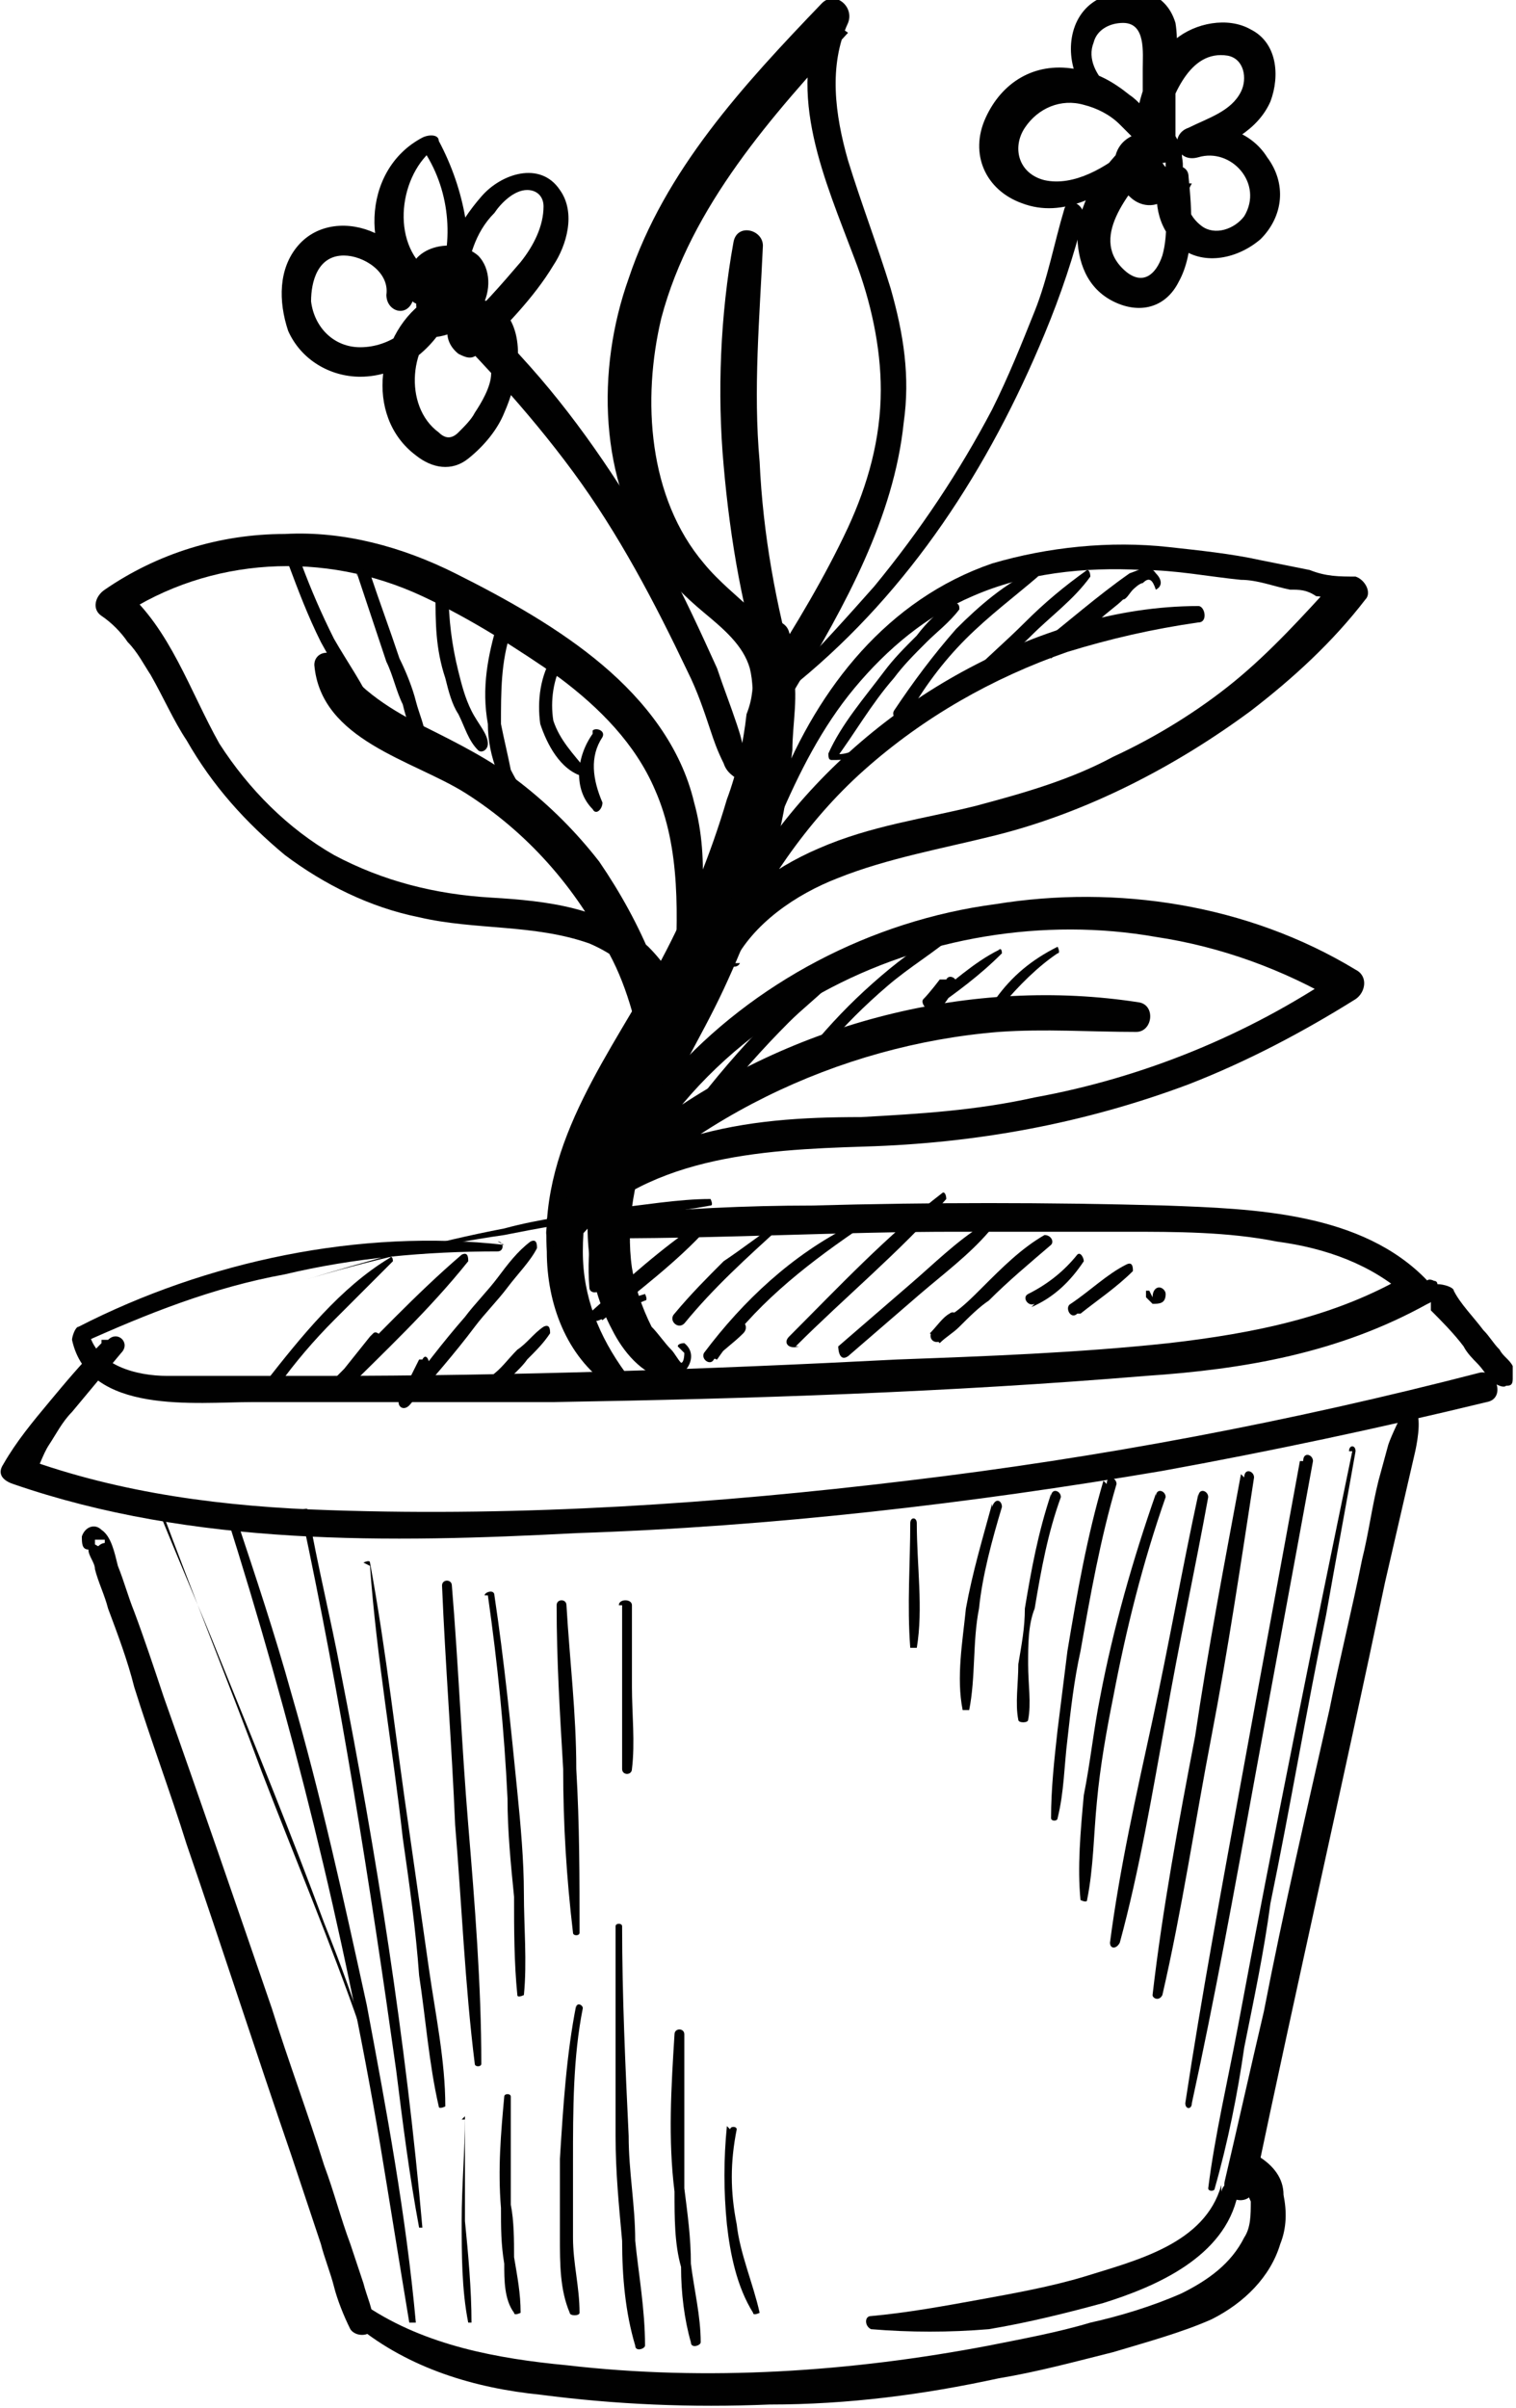 <?xml version="1.0" encoding="UTF-8"?> <svg xmlns="http://www.w3.org/2000/svg" id="_Слой_1" data-name="Слой 1" viewBox="0 0 4.63 7.35"><defs><style> .cls-1 { fill: #010101; stroke-width: 0px; } </style></defs><path class="cls-1" d="M1.54,3.8c-.44-.05-.91.05-1.3.25-.01,0-.02.03-.02.04.05.23.38.19.55.19.31,0,.61,0,.92,0,.6-.01,1.21-.03,1.81-.08.3-.02.59-.07.86-.22.03-.01.03-.05,0-.07-.2-.21-.53-.22-.8-.23-.36-.01-.72-.01-1.08,0-.2,0-.41.01-.61.03-.04,0-.05.07,0,.07.35,0,.7-.02,1.05-.02.17,0,.35,0,.52,0,.15,0,.31,0,.46.03.15.02.29.07.4.17,0-.02,0-.05,0-.07-.22.13-.47.18-.73.21-.28.03-.56.04-.83.05-.58.03-1.17.05-1.76.05-.15,0-.31,0-.47,0-.09,0-.22-.03-.24-.14,0,.01-.01.03-.02.04.2-.09.4-.17.62-.21.21-.05.43-.07.65-.07.02,0,.02-.03,0-.03h0Z"></path><path class="cls-1" d="M.92,3.91c.2-.06.41-.11.62-.14.1-.02.21-.04.31-.05.11-.01.21-.02.32-.04.01,0,0-.02,0-.02-.1,0-.21.02-.31.03-.11.02-.21.03-.32.06-.21.04-.42.1-.62.16,0,0,0,.01,0,.01h0Z"></path><path class="cls-1" d="M.31,4.1c-.06.06-.11.12-.16.18-.05.06-.1.12-.14.19-.02.03,0,.05.03.06.55.19,1.15.18,1.72.15.6-.02,1.2-.09,1.79-.19.33-.06.66-.13.99-.21.06-.01.03-.1-.02-.09-.58.15-1.16.26-1.75.33-.58.07-1.17.11-1.76.09-.32-.01-.64-.05-.94-.16,0,.02.02.04.03.06.02-.03.03-.07.05-.1.02-.03.04-.07.07-.1.05-.06.1-.12.15-.18.03-.03-.01-.07-.04-.04H.31Z"></path><path class="cls-1" d="M4.36,3.95s0,0,.01,0c0,.02,0,.04,0,.05.03.03.07.07.1.11.01.02.03.04.04.05.02.02.03.04.05.06,0,0,.03.02.04.01.01,0,.02,0,.02-.02,0-.01,0-.03,0-.04-.01-.02-.03-.03-.04-.05-.02-.02-.03-.04-.05-.06-.03-.04-.07-.08-.09-.12,0-.01-.03-.02-.05-.02,0,0,0-.01-.01-.01-.02-.01-.03,0-.02.02h0Z"></path><path class="cls-1" d="M.32,4.69s0,0,0,0c0,0,0,.02,0,.02,0,0-.01,0-.02.01,0,0-.02-.01-.03-.02,0,0,0,.02,0,.03,0,.02.02.04.02.06.01.04.03.08.04.12.03.08.06.16.08.24.05.16.11.32.16.48.11.32.21.63.32.95.03.09.06.18.09.27.01.04.03.09.04.13.01.04.03.09.05.13.02.03.08.02.07-.02,0-.04-.02-.08-.03-.12l-.04-.12c-.03-.08-.05-.16-.08-.24-.05-.16-.11-.32-.16-.48-.11-.32-.22-.64-.33-.95-.03-.09-.06-.18-.09-.26-.02-.05-.03-.09-.05-.14-.01-.04-.02-.09-.05-.11-.02-.02-.05-.01-.06.02,0,.02,0,.04.02.04,0,0,.02,0,.02,0h0s0-.02,0-.03H.32Z"></path><path class="cls-1" d="M4.28,4.32s-.03.06-.04.09l-.03.11c-.02.08-.03.16-.05.24-.03.15-.07.31-.1.46-.07.31-.14.61-.2.92-.04.17-.08.35-.12.52-.01.06.08.08.09.02.13-.62.27-1.23.4-1.85l.06-.26.03-.13s.02-.08.01-.12c0-.02-.03-.03-.05-.01h0Z"></path><path class="cls-1" d="M1.09,7.1c.16.13.36.19.56.21.23.03.46.04.7.03.24,0,.47-.03.7-.08.12-.02.23-.05.35-.08.1-.03.21-.06.3-.1.1-.05.18-.13.21-.23.02-.05.02-.1.01-.15,0-.05-.03-.09-.08-.12-.02-.01-.05,0-.04.03,0,.02,0,.04.01.06,0,.02,0,.03.01.05,0,.04,0,.08-.02.11-.04.08-.11.13-.19.17-.09.04-.19.07-.28.09-.1.03-.21.05-.31.07-.42.08-.86.11-1.29.06-.21-.02-.43-.06-.61-.18-.02-.01-.05.02-.03.03h0Z"></path><path class="cls-1" d="M3.73,6.67c-.05.18-.26.23-.42.28-.1.03-.21.05-.32.07-.11.02-.22.04-.33.05-.02,0-.02.03,0,.04.12.01.24.01.36,0,.12-.02.24-.05.35-.08.16-.05.37-.14.41-.33,0-.04-.04-.05-.05-.01h0Z"></path><path class="cls-1" d="M1.91,4.19c-.08-.11-.13-.23-.13-.37,0-.15.04-.29.1-.42.07-.15.17-.29.25-.44.08-.15.15-.31.2-.47.03-.09.05-.18.06-.27,0-.05.01-.09.02-.14,0-.05.02-.1,0-.15-.01-.04-.07-.05-.09-.01-.02.04-.02.08-.02.12,0,.05,0,.09-.02.14-.01.09-.03.18-.06.26-.05.17-.12.34-.2.49-.15.28-.37.55-.35.89,0,.16.06.32.19.41.02.01.06-.02.04-.04h0Z"></path><path class="cls-1" d="M2.09,4.13s0,.03-.01.03c0,0,0,0,0,0-.01-.01-.02-.03-.03-.04-.02-.02-.04-.05-.06-.07-.03-.06-.05-.12-.06-.18-.02-.14.01-.28.06-.41.06-.15.15-.29.22-.44.07-.15.13-.31.17-.48.02-.08.03-.17.04-.25,0-.08.02-.17,0-.25-.04-.14-.18-.21-.27-.32-.17-.2-.19-.5-.13-.75.09-.34.34-.62.57-.87-.03-.02-.05-.04-.08-.06-.11.25.01.51.1.75.05.13.08.27.08.4,0,.15-.04.29-.1.42-.07.15-.16.3-.25.44.03,0,.06,0,.09.01-.06-.21-.1-.43-.11-.65-.02-.22,0-.44.01-.66,0-.05-.08-.07-.09-.01-.04.22-.05.46-.03.68.02.23.06.46.13.67.01.04.07.05.09.01.15-.25.3-.52.33-.81.02-.14,0-.27-.04-.41-.04-.13-.09-.26-.13-.39-.04-.14-.06-.29,0-.42.02-.05-.04-.1-.08-.06-.24.25-.48.51-.59.84-.1.28-.09.62.08.86.04.06.09.11.15.16.06.05.12.1.14.17.02.08,0,.18,0,.26-.01.09-.03.19-.06.28-.05.18-.12.35-.21.51-.08.16-.17.32-.21.49-.03.16-.02.33.06.48.03.06.09.14.17.15.05,0,.1-.07.05-.11,0,0-.02,0-.02.01h0Z"></path><path class="cls-1" d="M2.22,2.94c.05-.15.1-.29.16-.44.06-.14.13-.28.23-.4.1-.12.22-.22.36-.28.16-.07.34-.09.52-.08.1,0,.2.02.3.03.05,0,.1.02.15.03.03,0,.05,0,.08.02.03,0,.05.02.08.03,0-.03-.01-.05-.02-.08-.1.11-.2.22-.31.31-.11.09-.24.17-.37.23-.13.07-.27.11-.42.15-.16.04-.32.06-.48.13-.07.03-.14.07-.2.12-.06.05-.11.11-.15.18.02.01.05.03.07.04.11-.22.24-.42.42-.58.18-.16.39-.28.62-.36.13-.04.26-.07.4-.09.03,0,.02-.05,0-.05-.25,0-.5.08-.72.2-.22.12-.42.29-.57.49-.09.11-.16.23-.21.37-.02.04.06.08.08.03.06-.12.19-.21.32-.26.15-.06.32-.09.48-.13.28-.07.55-.21.78-.38.13-.1.25-.21.35-.34.02-.02,0-.06-.03-.07-.05,0-.09,0-.14-.02-.05-.01-.1-.02-.15-.03-.09-.02-.19-.03-.28-.04-.18-.02-.37,0-.54.05-.32.11-.53.38-.65.68-.07.17-.12.35-.16.53,0,.02.03.03.04.01h0Z"></path><path class="cls-1" d="M2.11,3c.03-.18.06-.37.01-.55-.04-.17-.15-.31-.28-.42-.13-.11-.29-.2-.45-.28-.16-.08-.34-.13-.52-.12-.2,0-.39.06-.55.17-.03.02-.04.06-.01.08.03.02.06.05.08.08.03.03.05.07.07.1.04.07.07.14.11.2.08.14.18.25.3.35.12.09.26.16.41.19.17.04.35.02.52.08.07.03.14.08.18.15.02.03.03.07.03.1,0,.04-.01.06-.03.1.03,0,.07.02.1.03-.03-.23-.12-.44-.25-.63-.07-.09-.15-.17-.24-.24-.09-.07-.19-.12-.29-.17-.1-.05-.2-.11-.27-.21-.02-.03-.07-.02-.07.02.02.23.3.29.46.39.19.12.34.29.44.49.06.11.09.24.11.36,0,.05.08.05.1.01.03-.06.04-.15.02-.21-.02-.07-.06-.13-.11-.18-.13-.12-.31-.14-.48-.15-.17-.01-.33-.05-.48-.13-.14-.08-.26-.2-.35-.34-.09-.16-.15-.35-.29-.47,0,.03,0,.05-.01.08.27-.18.62-.2.92-.06.15.07.29.16.42.25.12.09.23.2.29.34.08.18.07.39.06.59,0,.02.03.03.04,0h0Z"></path><path class="cls-1" d="M1.84,3.93c.03-.39.34-.73.67-.9.31-.17.68-.23,1.02-.17.2.03.39.1.56.2v-.09c-.28.19-.6.32-.93.38-.18.04-.35.05-.53.06-.18,0-.35.01-.52.06-.16.05-.32.13-.43.26-.04.05.03.12.07.07.33-.38.81-.61,1.3-.65.14-.01.28,0,.42,0,.05,0,.06-.08.01-.09-.51-.08-1.06.06-1.48.37-.12.09-.23.18-.33.29.02.02.05.05.07.07.22-.26.58-.28.9-.29.34-.01.67-.07.99-.19.18-.07.35-.16.51-.26.03-.02.04-.07,0-.09-.33-.2-.73-.26-1.1-.2-.38.05-.74.24-.99.52-.16.18-.27.4-.25.65,0,.02.03.02.04,0h0Z"></path><path class="cls-1" d="M2.44,2.08c.34-.28.58-.65.75-1.06.05-.12.09-.24.12-.36,0-.04-.05-.06-.06-.02-.03.1-.05.21-.09.31-.04.1-.08.2-.13.3-.1.19-.22.37-.36.54-.08.09-.16.18-.25.27-.01.01,0,.03.02.02h0Z"></path><path class="cls-1" d="M3.47.41c-.09.03-.08.14-.02.19.03.03.08.04.12,0,.03-.03.05-.07.04-.12,0-.05-.04-.1-.08-.13-.05-.03-.11-.05-.15-.09-.03-.03-.06-.08-.04-.13.01-.04.05-.06.09-.06.07,0,.06.09.06.14,0,.09,0,.17,0,.26l.07-.02s-.02-.06-.04-.09c-.02-.02-.04-.05-.07-.07-.05-.04-.1-.07-.17-.08-.12-.02-.22.04-.27.15-.05.11,0,.22.11.26.13.05.25-.03.36-.1-.02-.02-.03-.04-.05-.07-.07.07-.13.16-.14.26,0,.09.03.17.11.21.08.04.16.02.2-.06.05-.09.04-.22.03-.32,0-.05-.08-.04-.09,0-.02.08,0,.17.07.22.07.05.17.03.24-.03.07-.07.08-.17.02-.25-.05-.08-.15-.11-.24-.09,0,.03.02.06.03.09.09-.04.18-.08.22-.17.03-.08.02-.18-.06-.22-.07-.04-.17-.02-.23.03-.07.06-.11.16-.12.25,0,.05.06.07.08.02.03-.09.08-.24.2-.22.05.01.06.07.04.11-.03.06-.1.08-.16.11-.06.02-.04.11.03.09.1-.03.2.08.14.18-.03.04-.09.06-.13.03-.04-.03-.06-.08-.03-.13-.03,0-.06,0-.09-.01.01.07.02.16,0,.23-.02.06-.06.09-.11.05-.12-.1.01-.24.08-.33.03-.04-.03-.08-.07-.05-.07.06-.17.12-.26.1-.08-.02-.1-.1-.06-.16.04-.06.11-.09.18-.07.04.01.08.03.11.06.02.02.03.03.05.05.02.02.04.03.05.05.02.03.06.02.07-.02,0-.07,0-.14,0-.21,0-.06.01-.12,0-.18-.03-.1-.13-.12-.22-.08-.1.04-.12.16-.08.25.02.05.06.08.1.11.04.03.1.04.14.08.01.01.02.04.03.06,0,0,0,.02,0,.02,0,0,0,0,0,0-.02-.02-.03-.06,0-.08.02-.02,0-.07-.03-.06h0Z"></path><path class="cls-1" d="M2.23,2.38s.02-.02.03-.03c0,0,0,0,0,0-.01.01-.02.02-.03.03,0,0,0,0,0,0h0Z"></path><path class="cls-1" d="M2.25,2.37s.02-.05.02-.07c0-.03-.01-.06-.02-.09-.02-.06-.04-.11-.06-.17-.05-.11-.1-.22-.16-.33-.12-.21-.25-.41-.41-.59-.09-.1-.18-.2-.29-.29-.02-.02-.07,0-.06.03,0,.05,0,.1.01.14,0,.02.01.03.03.03.06,0,.12-.03.16-.09.03-.05.03-.12-.01-.16-.07-.06-.22-.03-.21.08l.06-.03c-.12-.09-.09-.3.02-.38-.02,0-.03,0-.05-.01.09.12.11.28.06.42.03,0,.05,0,.08.01.01-.08.03-.16.09-.22.02-.03.06-.07.1-.07.03,0,.05.02.05.05,0,.06-.03.12-.07.17-.06.07-.12.14-.19.2h.06s0,0,0,0c0,0,0-.01.01-.01.01,0,.02.01.03.02.02.04.02.09,0,.13,0,.04-.03.09-.05.12-.01.02-.03.04-.05.06-.02.02-.04.02-.06,0-.11-.08-.09-.28.02-.34-.02-.02-.04-.04-.06-.06-.03.08-.11.14-.2.14-.08,0-.14-.06-.15-.14,0-.06.02-.14.1-.14.06,0,.14.05.13.12,0,.05.06.07.08.02.04-.19-.23-.31-.35-.17-.06.07-.06.17-.03.26.04.09.13.14.22.14.12,0,.22-.08.27-.18.02-.04-.02-.08-.06-.06-.16.1-.2.36-.04.48.05.04.11.05.16.01.05-.04.09-.09.11-.14.04-.09.07-.23,0-.31-.04-.04-.1-.05-.14,0-.04.03-.05.09,0,.13.02.01.04.02.06,0,.08-.08.17-.17.23-.27.04-.06.07-.16.02-.23-.06-.09-.18-.05-.24.02-.07.08-.13.19-.13.3,0,.05.07.06.08.01.03-.16,0-.33-.08-.48,0-.02-.03-.02-.05-.01-.19.1-.19.38-.03.5.02.02.06,0,.06-.03,0-.04.06-.04.08-.02.02.02.01.05,0,.07-.02.03-.06.05-.09.05.01.01.02.02.03.03,0-.05,0-.1,0-.14-.02,0-.04.02-.06.03.17.17.33.34.47.53.14.19.25.4.35.61.03.06.05.12.07.18.01.03.02.06.04.1.01.03.03.04.06.06,0,0,0,0,0,0h0Z"></path><path class="cls-1" d="M.49,4.6c.1.27.21.54.31.81.1.26.21.52.3.78.05.15.08.3.1.46,0,0,.01,0,0,0-.02-.27-.11-.53-.21-.78-.1-.27-.21-.54-.32-.81-.06-.15-.13-.31-.19-.46,0,0,0,0,0,0H.49Z"></path><path class="cls-1" d="M.69,4.62c.2.63.36,1.27.47,1.92.03.18.06.37.09.55,0,0,.02,0,.02,0-.03-.33-.09-.65-.15-.97-.07-.32-.14-.64-.23-.95-.05-.18-.11-.36-.17-.54,0,0-.02,0-.01,0h0Z"></path><path class="cls-1" d="M.92,4.62c.12.56.21,1.13.29,1.7.02.16.04.32.07.48,0,0,.01,0,.01,0-.05-.57-.14-1.14-.25-1.7-.03-.16-.07-.32-.1-.49,0-.01-.02,0-.02,0h0Z"></path><path class="cls-1" d="M1.13,4.78c.02.28.07.56.1.83.02.14.04.28.05.42.02.13.03.27.06.4,0,.01.02,0,.02,0,0-.14-.03-.28-.05-.42-.02-.14-.04-.28-.06-.42-.04-.27-.07-.55-.12-.82,0-.01-.02,0-.02,0h0Z"></path><path class="cls-1" d="M1.35,4.84c.01.24.03.49.04.73.02.24.03.49.06.73,0,.01.02.01.02,0,0-.24-.02-.49-.04-.73-.02-.24-.03-.49-.05-.73,0-.02-.03-.02-.03,0h0Z"></path><path class="cls-1" d="M1.49,4.87c.03.21.05.41.06.62,0,.1.01.2.02.3,0,.1,0,.2.01.3,0,.01.02,0,.02,0,.01-.1,0-.21,0-.31,0-.1-.01-.21-.02-.31-.02-.2-.04-.4-.07-.6,0-.02-.03-.01-.03,0h0Z"></path><path class="cls-1" d="M1.7,4.9c0,.17.01.33.02.5,0,.17.01.33.03.5,0,.01.02.01.02,0,0-.17,0-.33-.01-.5,0-.17-.02-.33-.03-.5,0-.02-.03-.02-.03,0h0Z"></path><path class="cls-1" d="M1.9,4.9c0,.08,0,.17,0,.25s0,.17,0,.25c0,.02.03.02.03,0,.01-.08,0-.17,0-.25,0-.08,0-.17,0-.25,0-.02-.04-.02-.04,0h0Z"></path><path class="cls-1" d="M2.78,4.65c0,.12-.01.25,0,.38,0,0,.02,0,.02,0,.02-.12,0-.25,0-.38,0-.02-.02-.02-.02,0h0Z"></path><path class="cls-1" d="M3.03,4.59c-.03.11-.06.21-.08.32-.01.1-.03.21-.01.31,0,0,.02,0,.02,0,.02-.1.01-.21.03-.31.01-.1.04-.21.07-.31,0-.02-.02-.03-.03,0h0Z"></path><path class="cls-1" d="M3.21,4.56c-.04.12-.06.23-.08.35,0,.06-.01.11-.02.17,0,.06-.01.12,0,.17,0,.01.03.01.03,0,.01-.05,0-.11,0-.17,0-.06,0-.12.02-.17.02-.12.04-.23.08-.34,0-.02-.03-.03-.03,0h0Z"></path><path class="cls-1" d="M3.37,4.52c-.05.17-.08.34-.11.52-.01.08-.02.16-.03.24-.01.09-.02.18-.02.27,0,.01.02.01.02,0,.02-.08.02-.16.03-.24.01-.09.02-.18.04-.27.03-.17.06-.34.11-.51,0-.02-.03-.03-.03,0h0Z"></path><path class="cls-1" d="M3.53,4.56c-.07.2-.13.41-.17.62-.02.1-.03.2-.05.3-.01.11-.02.22-.01.32,0,0,.02.01.02,0,.02-.1.02-.2.03-.3.01-.11.03-.22.05-.32.04-.21.09-.41.16-.61,0-.02-.03-.03-.03,0h0Z"></path><path class="cls-1" d="M3.66,4.56c-.05.23-.09.46-.14.69-.05.23-.1.45-.13.68,0,.02.02.02.03,0,.06-.22.1-.46.14-.68.04-.23.09-.46.13-.68,0-.02-.03-.03-.03,0h0Z"></path><path class="cls-1" d="M3.79,4.5c-.05.27-.1.53-.14.8-.05.26-.1.53-.13.79,0,.01.02.02.03,0,.06-.26.1-.53.15-.79.05-.26.09-.53.13-.79,0-.02-.03-.03-.03,0h0Z"></path><path class="cls-1" d="M3.97,4.46c-.06.33-.12.65-.18.98-.06.33-.12.65-.17.98,0,.02.02.02.02,0,.07-.32.13-.65.19-.98.06-.33.12-.65.18-.98,0-.02-.03-.03-.03,0h0Z"></path><path class="cls-1" d="M4.13,4.43c-.12.58-.24,1.17-.35,1.76-.03.16-.07.33-.09.49,0,.01.02.01.02,0,.04-.14.07-.29.09-.43.03-.15.06-.29.08-.44.06-.29.11-.59.17-.88.03-.17.06-.33.09-.5,0-.02-.02-.02-.02,0h0Z"></path><path class="cls-1" d="M.85,4.23c.05-.07.11-.14.17-.2.06-.06.12-.12.18-.18,0,0,0-.02-.01-.01-.15.09-.27.24-.38.38-.01.02.02.04.03.02h0Z"></path><path class="cls-1" d="M1.13,4.08s-.08.1-.12.15c-.02.02,0,.05.03.03.13-.13.27-.26.39-.41,0-.01,0-.03-.02-.02-.14.12-.27.26-.4.39.01,0,.02.02.03.02.04-.05.08-.1.12-.15.01-.01-.01-.03-.02-.02h0Z"></path><path class="cls-1" d="M1.28,4.15s-.04.08-.06.12c-.01.02.01.04.03.02.07-.08.14-.16.2-.24.03-.04.07-.08.1-.12.03-.04.07-.08.09-.12,0-.01,0-.03-.02-.02-.04.03-.07.07-.1.11-.03.04-.07.08-.1.12-.07.08-.13.16-.19.24,0,0,.02.01.03.02.01-.04.03-.08.05-.12,0-.01-.01-.03-.02-.01h0Z"></path><path class="cls-1" d="M1.53,4.23s.06-.05.08-.08c.03-.03.05-.05.07-.08,0-.01,0-.03-.02-.02-.03.02-.05.05-.08.07-.03.03-.05.06-.08.08-.02.02,0,.05.03.03h0Z"></path><path class="cls-1" d="M1.97,3.95s-.1.03-.15.05c0,.01.01.02.02.03.11-.09.23-.18.32-.28,0-.01,0-.03-.02-.02-.12.08-.23.18-.33.27-.02.01,0,.04.02.03.05-.02.09-.04.14-.06.01,0,0-.02,0-.02h0Z"></path><path class="cls-1" d="M2.09,4.04c.09-.11.19-.2.3-.3,0,0,0-.02-.01-.01-.06.04-.11.08-.17.12-.05.05-.1.1-.15.16-.02.02.01.05.03.03h0Z"></path><path class="cls-1" d="M2.25,4.05s-.06.05-.09.08c.01,0,.02.02.03.02.11-.16.26-.28.42-.39.02-.01,0-.03-.01-.02-.18.09-.33.23-.45.39-.01.02.02.04.03.02.03-.03.06-.05.09-.08.02-.02,0-.05-.03-.03h0Z"></path><path class="cls-1" d="M2.43,4.11c.15-.15.32-.29.46-.45,0,0,0-.02-.01-.02-.17.13-.32.29-.47.44-.02.02,0,.04.03.03h0Z"></path><path class="cls-1" d="M2.59,4.14c.07-.06.15-.13.22-.19.07-.06.15-.12.21-.19.01-.01,0-.03-.02-.02-.08.05-.15.12-.22.18l-.22.19s0,.05.03.03h0Z"></path><path class="cls-1" d="M2.93,4.04s0,0,0-.01c0-.02-.02-.03-.03-.02-.02.01-.04.04-.06.06.01.01.02.02.03.03.02-.02.04-.03.06-.05.03-.03.06-.06.09-.08.06-.06.12-.11.19-.17.01-.01,0-.03-.02-.03-.07.04-.13.1-.19.16-.03.03-.06.06-.09.08-.02.02-.04.03-.06.05-.02.02,0,.05.03.03,0,0,.02-.02.02-.02,0,0,.01-.01.02-.02,0,0,.01-.01,0,0-.01,0-.02-.01-.03-.02h0s.02.04.04.01h0Z"></path><path class="cls-1" d="M3.15,3.99c.07-.03.12-.08.16-.14,0-.01-.01-.03-.02-.02-.04.05-.09.09-.15.12-.02.01,0,.04.02.03h0Z"></path><path class="cls-1" d="M3.3,4.01c.05-.04.11-.08.16-.13,0-.01,0-.03-.02-.02-.06.03-.11.08-.17.12-.02.01,0,.05.02.03h0Z"></path><path class="cls-1" d="M3.51,3.94s0,0,0,0c0,0,0,0,0,0,0,0,0,0,0,0,0,0,0,0,0,0,0,0,0,0,0,0,0,0,0,0,0,0,0,0,0,0,0,0,0,0,0,0,0,0,0,0,0,0,0,0,0,0,0,0,0,0h0s0,0,0,0c0,0,0,0,0,0,0,0,0,0,0,0,0,0,0,0,0,0,0,0,0,0,0,0,0,0,0,0,0,0,0,0,0,0-.01,0,0,0,0,.01,0,.02,0,0,.01.01.02.02.02,0,.04,0,.04-.03,0-.01-.01-.02-.02-.02-.01,0-.02.01-.02.03h0Z"></path><path class="cls-1" d="M2.63,2.28s-.05.03-.08.02c0,0,0,.01,0,.02.06-.08.11-.17.18-.25.03-.04.06-.07.1-.11.03-.03.07-.06.1-.1,0-.01,0-.02-.02-.02-.04.02-.08.06-.11.1-.04.04-.07.07-.1.11-.06.08-.13.16-.17.25,0,.01,0,.02.01.02.04,0,.07,0,.1-.04,0,0,0-.01,0,0h0Z"></path><path class="cls-1" d="M2.77,2.19c.05-.09.11-.17.18-.24.07-.07.15-.13.22-.19,0,0,0-.03-.01-.02-.09.04-.17.11-.24.18-.07.08-.13.16-.19.25-.01.02.02.04.03.02h0Z"></path><path class="cls-1" d="M2.96,2.11c.06-.06.13-.11.19-.17.06-.06.13-.11.18-.18,0,0,0-.02-.01-.02-.07.05-.13.1-.19.16-.06.06-.13.12-.19.18-.02.02,0,.05.03.03h0Z"></path><path class="cls-1" d="M3.21,2.01c.05-.04.1-.08.15-.12.02-.02.05-.04.07-.06.01,0,.02-.02.03-.03,0,0,.02-.02.03-.02.02-.02.03-.01.04.02,0,0,0,.01,0,0,.02-.01.02-.03,0-.05-.02-.03-.05-.01-.08,0-.1.07-.19.15-.28.22-.02.01,0,.04.02.02h0Z"></path><path class="cls-1" d="M2.18,3.38c.07-.09.15-.18.23-.26.04-.04.08-.07.12-.11.04-.04.09-.07.13-.11,0,0,0-.02-.01-.02-.1.05-.2.13-.28.21-.08.08-.16.17-.23.26-.01.02.01.03.03.02h0Z"></path><path class="cls-1" d="M2.52,3.2c.06-.07.12-.13.19-.19.07-.06.14-.1.21-.16.01,0,0-.02-.01-.02-.08.04-.15.09-.22.15-.07.06-.13.12-.19.19-.02.02.01.04.03.03h0Z"></path><path class="cls-1" d="M2.87,2.99s-.03.04-.05.06c-.01.01.01.04.03.03.07-.05.14-.1.21-.17,0,0,0-.02-.01-.01-.08.04-.14.1-.21.15,0,0,.02.02.03.03.02-.02.03-.04.05-.07.01-.02-.02-.04-.03-.02h0Z"></path><path class="cls-1" d="M3.06,3.07c.05-.06.11-.12.17-.16.01,0,0-.02,0-.02-.08.04-.14.09-.19.16-.01.02.02.03.03.02h0Z"></path><path class="cls-1" d="M.88,1.72c.03.08.06.16.1.24.04.07.08.16.14.21.01,0,.02,0,.02-.01-.03-.07-.08-.14-.12-.21-.04-.08-.07-.15-.1-.23,0-.02-.04-.01-.03,0h0Z"></path><path class="cls-1" d="M1.09,1.75c.03.09.06.18.09.27.02.04.03.09.05.13.01.04.02.08.05.11,0,0,.02,0,.02,0,0-.04-.02-.08-.03-.12-.01-.04-.03-.09-.05-.13-.03-.09-.06-.17-.09-.26,0-.02-.04-.01-.04.01h0Z"></path><path class="cls-1" d="M1.33,1.81c0,.09,0,.17.03.26.01.04.02.08.04.11.02.04.03.08.06.11.01.01.03,0,.03-.02,0-.03-.03-.06-.05-.1-.02-.04-.03-.08-.04-.12-.02-.08-.03-.16-.03-.24,0-.03-.04-.03-.04,0h0Z"></path><path class="cls-1" d="M1.52,1.9c-.03.1-.05.2-.03.31,0,.05.01.1.03.15.01.04.03.1.07.13,0,0,.02,0,.02-.01,0-.05-.03-.09-.05-.13-.01-.05-.02-.09-.03-.14,0-.1,0-.19.03-.28,0-.03-.03-.04-.04-.01h0Z"></path><path class="cls-1" d="M1.69,2c-.04.06-.05.14-.04.21.02.06.06.14.13.16.01,0,.02,0,.01-.02-.04-.05-.08-.09-.1-.15-.01-.06,0-.13.03-.18.02-.02-.02-.05-.04-.02h0Z"></path><path class="cls-1" d="M1.81,2.24c-.05.07-.06.17,0,.23.01.02.03,0,.03-.02-.03-.07-.04-.14,0-.2.01-.02-.02-.03-.03-.02h0Z"></path><path class="cls-1" d="M1.42,6.46c0,.11-.01.21-.01.32,0,.1,0,.21.02.31,0,0,.01,0,.01,0,0-.1-.01-.21-.02-.31,0-.1,0-.21,0-.31,0,0-.01,0-.01,0h0Z"></path><path class="cls-1" d="M1.54,6.4c-.01.11-.02.22-.01.34,0,.06,0,.11.01.17,0,.05,0,.11.03.15,0,.01.02,0,.02,0,0-.06-.01-.11-.02-.17,0-.05,0-.11-.01-.16,0-.11,0-.22,0-.33,0-.01-.02-.01-.02,0h0Z"></path><path class="cls-1" d="M1.76,6.12c-.03.15-.04.31-.05.47,0,.08,0,.16,0,.24,0,.08,0,.16.03.23,0,.01.03.01.03,0,0-.08-.02-.15-.02-.23,0-.08,0-.16,0-.23,0-.16,0-.32.03-.47,0-.01-.02-.02-.02,0h0Z"></path><path class="cls-1" d="M1.88,5.87c0,.22,0,.43,0,.65,0,.11.01.21.02.32,0,.11.01.22.04.32,0,.02.03.01.03,0,0-.11-.02-.22-.03-.32,0-.11-.02-.21-.02-.32-.01-.21-.02-.43-.02-.64,0-.01-.02-.01-.02,0h0Z"></path><path class="cls-1" d="M2.06,6.21c-.01.16-.02.32,0,.48,0,.08,0,.16.02.23,0,.08.01.16.03.23,0,.02.03.01.03,0,0-.08-.02-.16-.03-.24,0-.08-.01-.15-.02-.23,0-.16,0-.31,0-.47,0-.02-.03-.02-.03,0h0Z"></path><path class="cls-1" d="M2.22,6.49c-.01.1-.01.2,0,.3.01.09.03.19.08.27,0,.01.02,0,.02,0-.02-.09-.06-.18-.07-.27-.02-.1-.02-.19,0-.29,0-.01-.02-.01-.02,0h0Z"></path></svg> 